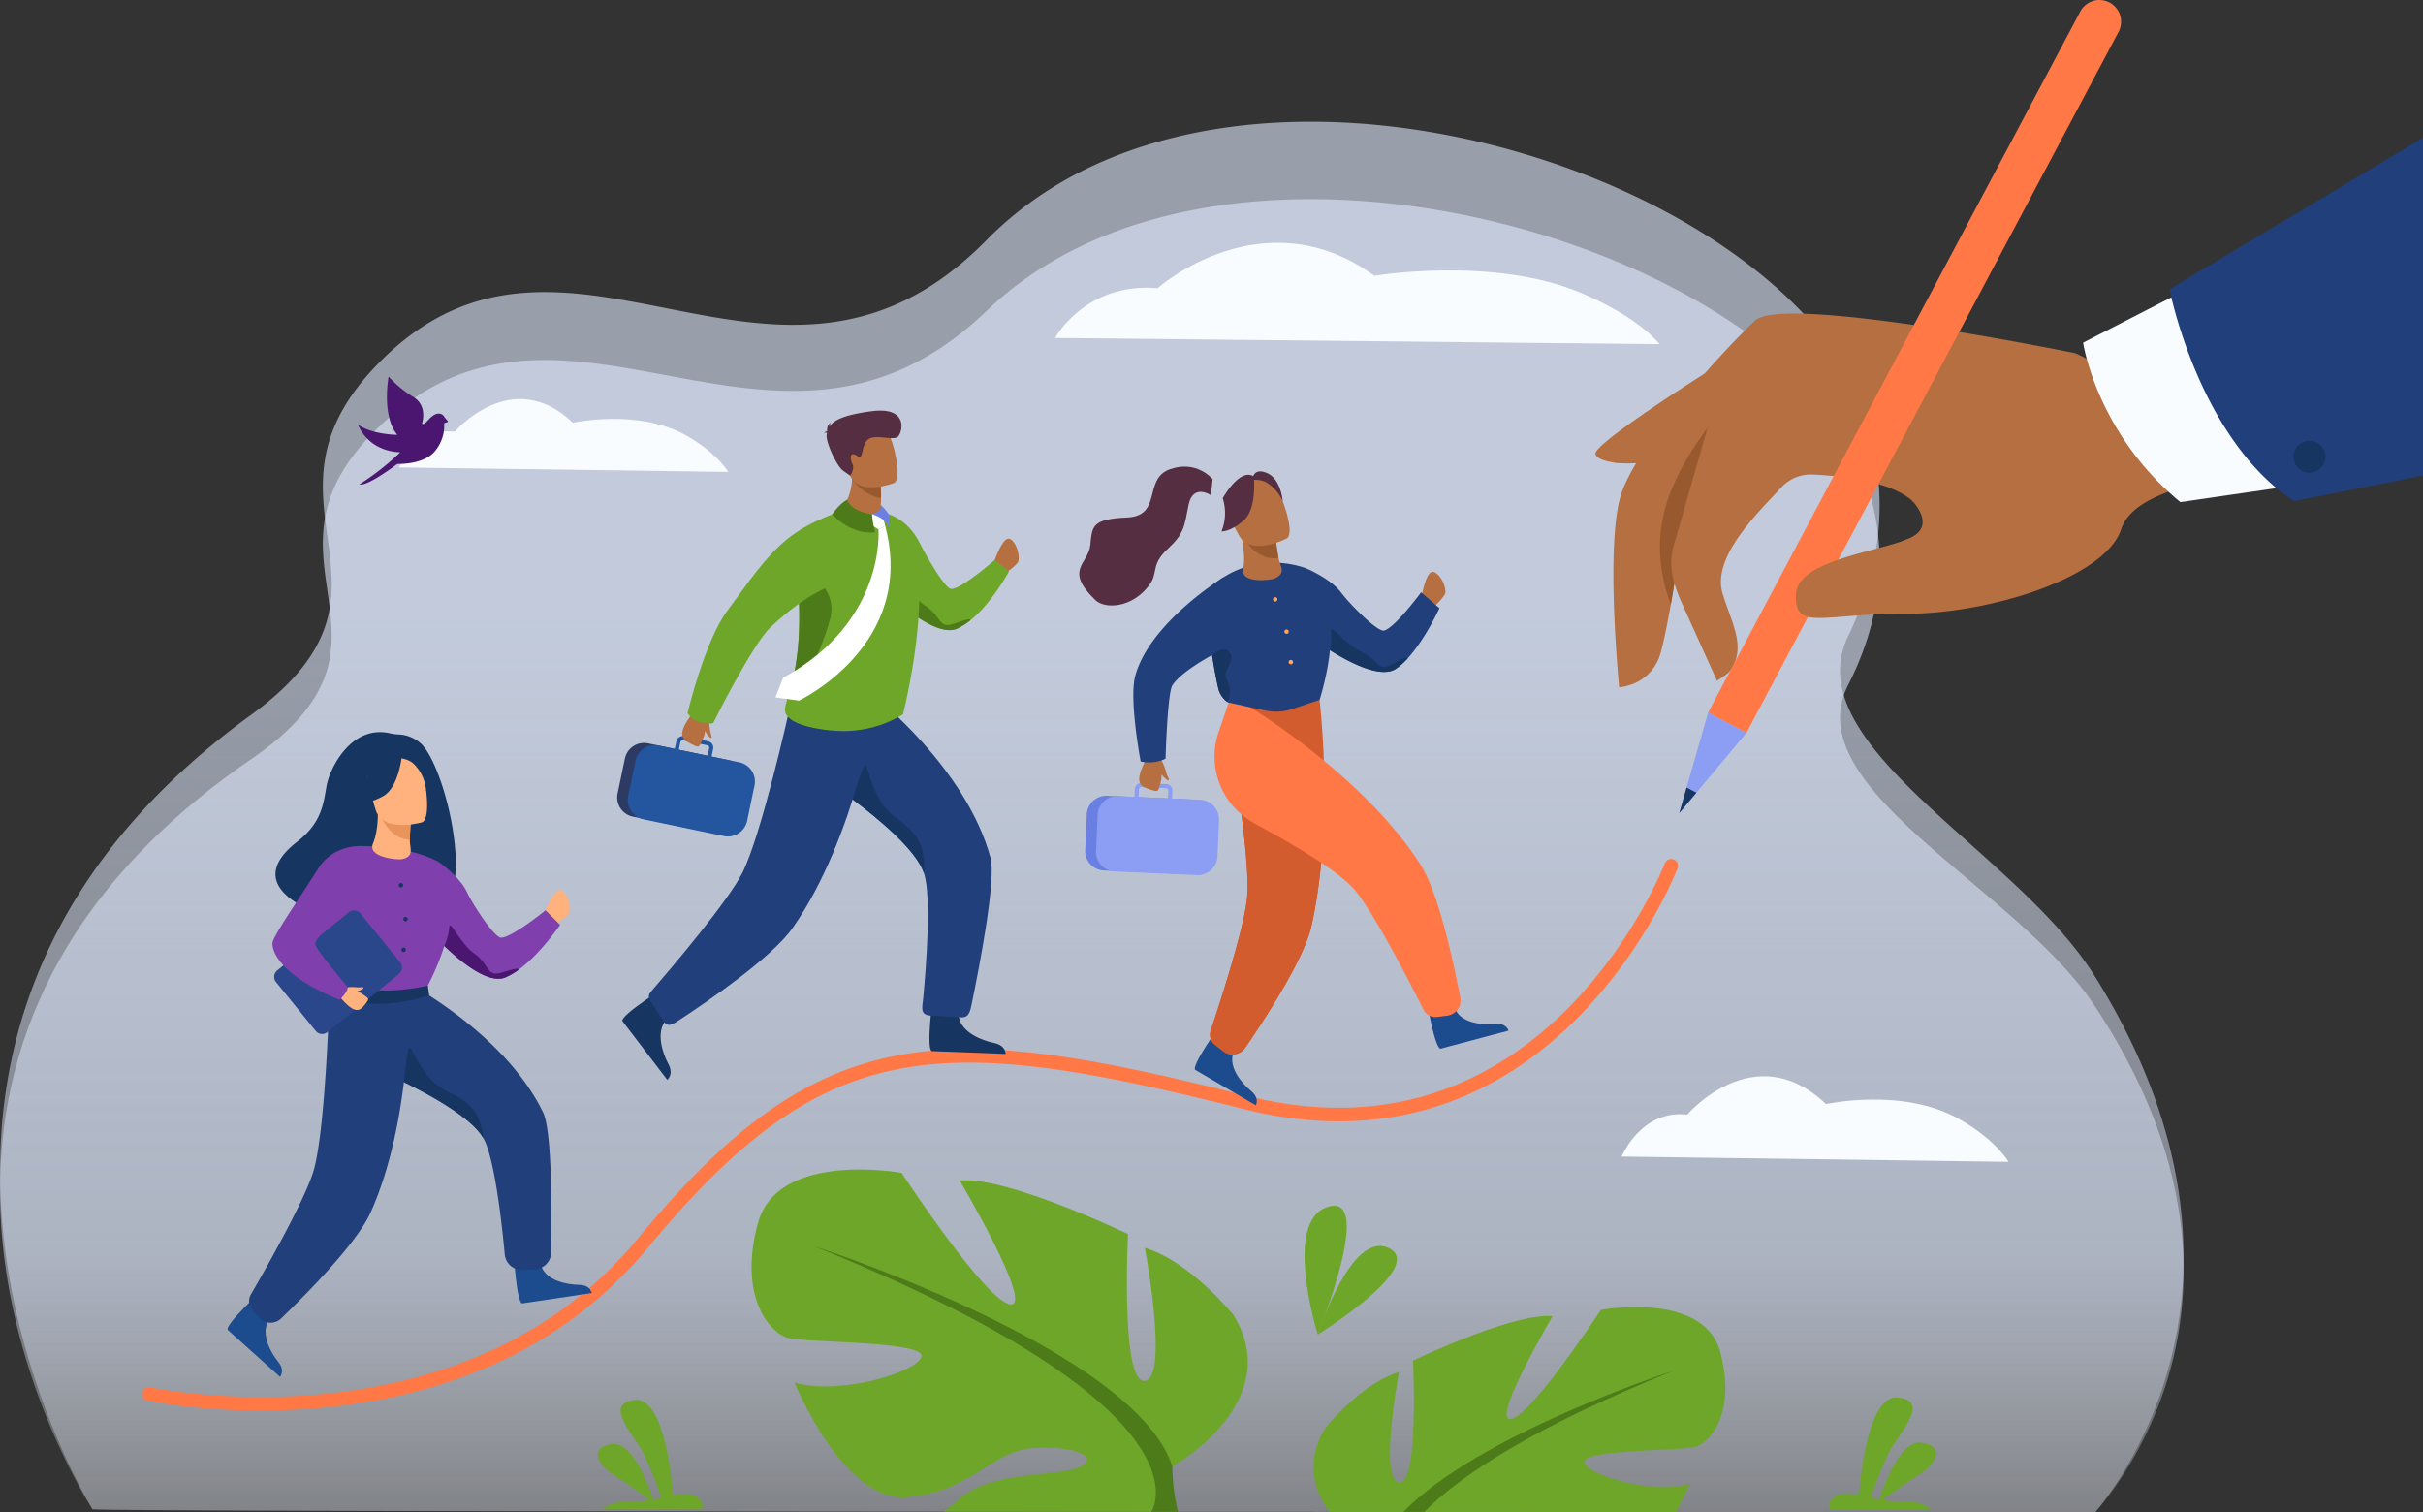 <svg xmlns="http://www.w3.org/2000/svg" xmlns:xlink="http://www.w3.org/1999/xlink" width="1104.307" height="689.084" viewBox="0 0 1104.307 689.084"><rect x="0" y="0" width="1104.307" height="689.084" fill="#333333" stroke="none"/><defs><style>.a{opacity:0.588;mix-blend-mode:multiply;isolation:isolate;fill:url(#a);}.b{fill:#f8fcff;}.c{fill:#b56f40;}.d{fill:#99592e;}.e{fill:#8c9df4;}.f{fill:#ff7846;}.g{fill:#163560;}.h{fill:#213f7a;}.i{fill:#2c3a64;}.j{fill:#23569e;}.k{fill:#6ea629;}.l{fill:#4d7b1a;}.m{fill:#552e41;}.n{fill:#fff;}.o{fill:#6980e2;}.p{fill:#1c4b8e;}.q{fill:#d35c2f;}.r{fill:#ffa561;}.s{fill:#ffb27d;}.t{fill:#7f3fad;}.u{fill:#e8945b;}.v{fill:#2b478b;}.w{fill:#4a1670;}</style><linearGradient id="a" x1="0.5" y1="0.362" x2="0.5" y2="1.204" gradientUnits="objectBoundingBox"><stop offset="0" stop-color="#dfe9fd"/><stop offset="0.532" stop-color="#dfe9fd" stop-opacity="0.776"/><stop offset="1" stop-color="#fff" stop-opacity="0"/></linearGradient></defs><g transform="translate(-17002.576 3040.358)"><path class="a" d="M1148.908,857.646c-15.95,0-90.784.016-191.281,0-35.507,0-74.221,0-114.673-.02q-4.755.006-9.543,0-16.658-.006-33.653-.008c-22.727-.007-45.825-.015-69.044-.027q-6.067,0-12.147,0h-.046c-31.474-.016-63.108-.032-94.291-.055-203.478-.145-388.16-.456-388.389-1.121l-.083-.181a.932.932,0,0,1-.083-.264c-.329-.716-131.576-201.509,72.468-341.289,79.832-54.692-5-90.8,58.488-151.682,72.959-69.97,152.583,7.43,233.711-24.294,14.337-5.6,28.721-14.617,43.121-28.451a158.211,158.211,0,0,1,26.5-20.455c29.51-18.312,64.805-27.279,100.022-29.746,90.65-6.337,192.669,29.305,245.316,81.4,10.6,10.487,58.8,64.766,20.8,139.374-23.985,47.1,76.508,92.089,112.215,145.877C1239.109,763.46,1149.733,855.864,1148.908,857.646Z" transform="translate(16808.75 -3208.928)"/><path class="a" d="M1148.908,892.926c-15.95,0-90.784.016-191.281,0-35.507,0-74.221,0-114.673-.021q-4.755.006-9.543,0-16.658-.006-33.653-.009c-22.727-.008-45.825-.016-69.044-.029q-6.067,0-12.147,0h-.046c-31.474-.017-63.108-.034-94.291-.058-203.478-.154-388.16-.483-388.389-1.187l-.083-.192a1.028,1.028,0,0,1-.083-.279c-.329-.758-131.576-213.391,72.468-361.413,79.832-57.917-5-96.153,58.488-160.626,72.959-74.1,152.583,7.869,233.711-25.726,14.337-5.932,28.721-15.479,43.121-30.129a159.684,159.684,0,0,1,26.5-21.661c29.51-19.392,64.805-28.888,100.022-31.5,90.65-6.711,192.669,31.033,245.316,86.2,10.6,11.105,58.8,68.585,20.8,147.593-23.985,49.878,76.508,97.519,112.215,154.478C1239.109,793.187,1149.733,891.039,1148.908,892.926Z" transform="translate(16808.75 -3244.209)"/><path class="b" d="M1358.164,436.292s13.778-25.514,46.725-22.679c0,0,47.833-42.525,98.84-5.67,0,0,54.221-9.132,94.375,7.907,26.772,11.36,35.615,23.277,35.615,23.277Z" transform="translate(16125.262 -3322.629)"/><path class="b" d="M634.05,596.544s7.505-18.33,25.452-16.294c0,0,26.056-30.552,53.841-4.073,0,0,29.535-6.561,51.409,5.681,14.584,8.161,19.4,16.723,19.4,16.723Z" transform="translate(16550.33 -3423.87)"/><path class="b" d="M1983.427,1349.308s8.816-21.533,29.9-19.14c0,0,30.609-35.889,63.249-4.785,0,0,34.7-7.707,60.391,6.673,17.132,9.588,22.79,19.646,22.79,19.646Z" transform="translate(15758.222 -3862.56)"/><path class="c" d="M2004.365,537.147s.576,27.161-12.952,35.454a40.887,40.887,0,0,1-16.971,5.238,48.714,48.714,0,0,1-12.345-.259c-4.372-.719-7.356-2.115-7.554-3.823C1953.945,568.953,2004.365,537.147,2004.365,537.147Z" transform="translate(15775.179 -3407.297)"/><path class="c" d="M1985.188,610.9a48.714,48.714,0,0,1-12.345-.258c4.143-3.227,19.582-14.863,27.831-17.007C2007.159,591.947,1994.914,603.693,1985.188,610.9Z" transform="translate(15764.433 -3440.362)"/><path class="c" d="M2184.865,489.116s24.485,10.765,25.623,21.406-26.748,34.319-62.793,46.219-93.036-48.051-93.036-48.051c.059,3.544-14.267,19.151-27.418,33.127-11.327,12.034-21.783,22.867-21.451,23.766.475,1.29-2.21,20.737-5.278,38.034-1.592,8.921-3.281,17.265-4.693,22.252a20.916,20.916,0,0,1-14.671,14.682,20.406,20.406,0,0,1-4.178.843s-1.2-12.142-1.979-27.789c-1.025-20.49-1.3-46.975,2.81-59.995,7.24-22.977,47.917-67.078,61.108-79.355S2184.865,489.116,2184.865,489.116Z" transform="translate(15763.553 -3368.506)"/><path class="d" d="M2071.106,540.049c2.115-.633-4.981,19.361-13.713,42.253-11.327,12.034-21.783,22.867-21.451,23.766.475,1.29-2.21,20.737-5.278,38.034-2.686-7.468-9.286-26.69-.677-49.71C2040.76,565.571,2066.209,541.521,2071.106,540.049Z" transform="translate(15733.401 -3408.992)"/><path class="c" d="M2065.673,504.815l138.06,27.434s-18.7,65.5-58.476,68.727c-2.779.224-5.808-5.08-.571-6.838,15.14-5.082,4.751-16.845,2.534-18.626-10.544-8.477-32.13-10.713-44.568-11.284a18.35,18.35,0,0,0-14.348,5.924c-10.552,11.485-31.847,31.651-26.674,48.429,4.284,13.9,10.793,24.112,3.586,34.871-1.162,1.735-6.178,4.764-6.178,4.764l-16.157-35.74c-4.342-9.735-5.97-17.44-3.57-25.806Z" transform="translate(15726.065 -3388.317)"/><g transform="translate(17767.926 -2715.651)"><path class="e" d="M2060.216,911.253l17.455,9.266-22.831,27.3-7.782,9.293,3.337-11.653Z" transform="translate(-2047.058 -911.253)"/></g><g transform="translate(17781.084 -3040.358)"><path class="f" d="M2078.92,449.708l169.59-319.466a9.881,9.881,0,0,1,17.455,9.266l-169.59,319.466Z" transform="translate(-2078.92 -125)"/></g><g transform="translate(17767.926 -2681.443)"><path class="g" d="M2050.395,994.085l4.445,2.36-7.782,9.293Z" transform="translate(-2047.058 -994.085)"/></g><path class="c" d="M2321.072,544.528l4.844,3.144,31.686,20.557,29.815,19.35.014.012s-56.173,2.633-63.385,24.832-60.262,38.692-98.49,38.573c-24.268-.069-38.07,3.237-44.709,1.284-3.832-1.132-5.292-4-5-10.269a10.214,10.214,0,0,1,2.522-6.156c9.752-11.826,44.853-14.76,52.635-21.278,2.209-1.849,8.782-7.038,17.441-13.781,17.188-13.43,42.578-33.062,58.33-45.235C2315.344,548.939,2321.072,544.528,2321.072,544.528Z" transform="translate(15645.288 -3411.629)"/><path class="b" d="M2603.8,364.977,2627.218,481.6l-46.392,6.743-43.783,6.364q-2.822-2.326-5.409-4.714a130.092,130.092,0,0,1-19.3-22.268c-1.526-2.219-2.933-4.422-4.235-6.583a132.725,132.725,0,0,1-8.352-16.349,121.1,121.1,0,0,1-5.379-15.4v0a71.08,71.08,0,0,1-1.656-7.353v0l40.206-20.654Z" transform="translate(15459.262 -3306.229)"/><path class="h" d="M2703.6,277.05V430.987l-58.813,11.689a85.849,85.849,0,0,1-7.981-5.949c-2.341-1.953-4.578-4.024-6.719-6.186-24.527-24.747-36.177-61.416-40.251-77.016-.375-1.437-.687-2.7-.937-3.757-.566-2.374-.825-3.707-.825-3.707Z" transform="translate(15403.281 -3254.615)"/><path class="g" d="M2725.044,620.112a7.285,7.285,0,1,1,8.577,5.708A7.285,7.285,0,0,1,2725.044,620.112Z" transform="translate(15322.961 -3450.879)"/><path class="f" d="M404.72,1324.254c-29.8,0-50.27-4.271-51.389-4.51a3.1,3.1,0,1,1,1.293-6.062c.354.075,35.963,7.488,80.991,2.783,26.357-2.755,50.743-9.063,72.481-18.75A186.165,186.165,0,0,0,576.607,1246c21.333-25.83,39.925-44.056,58.509-57.359,18.834-13.48,38.184-22.021,59.158-26.11,20.025-3.9,42.165-4.048,69.677-.453,23.087,3.016,50.147,8.625,90.482,18.754,31.167,7.826,60.536,7.139,87.294-2.041,21.413-7.346,41.256-20.129,58.977-37.992,30.294-30.537,43.976-65.654,44.111-66.005a3.1,3.1,0,0,1,5.787,2.22c-.569,1.483-14.293,36.7-45.5,68.151-18.4,18.545-39.044,31.832-61.366,39.49-27.912,9.576-58.467,10.312-90.816,2.189-40.09-10.067-66.938-15.635-89.775-18.619-26.83-3.5-48.338-3.381-67.688.392-39.708,7.741-72.757,31.3-114.074,81.332a192.33,192.33,0,0,1-70.872,53.472c-22.362,9.95-47.41,16.418-74.448,19.225A304.094,304.094,0,0,1,404.72,1324.254Z" transform="translate(16716.559 -3721.74)"/><g transform="translate(17283.873 -2701.754)"><path class="i" d="M918.852,986.126l-36.808-7.666a8.923,8.923,0,0,1-6.9-10.524l3.322-15.951a8.923,8.923,0,0,1,10.524-6.9l36.809,7.666a8.923,8.923,0,0,1,6.9,10.524l-3.322,15.951A8.923,8.923,0,0,1,918.852,986.126Z" transform="translate(-874.961 -944.902)"/></g><g transform="translate(17288.689 -2704.855)"><path class="j" d="M890.17,948.577l-3.36,16.135A8.947,8.947,0,0,0,889.4,973a8.774,8.774,0,0,0,2.478,1.675l0,0h0a8.751,8.751,0,0,0,1.844.6l36.743,7.651a8.954,8.954,0,0,0,10.562-6.92l3.363-16.137a8.958,8.958,0,0,0-6.922-10.563l-12.652-2.634.717-3.442a2.95,2.95,0,0,0-2.283-3.485l-1.387-.289-7.7-1.6-1.913-.4a2.949,2.949,0,0,0-3.485,2.283l-.717,3.442-7.329-1.528c-.29-.06-.578-.1-.865-.135a.008.008,0,0,1-.007,0h0a8.962,8.962,0,0,0-7.63,2.969v0A8.852,8.852,0,0,0,890.17,948.577Zm32.848-2.282-13.148-2.737.717-3.442a1.1,1.1,0,0,1,1.3-.851l3.3.688,6.057,1.26,1.634.341a1.127,1.127,0,0,1,.31.117,1.1,1.1,0,0,1,.543,1.185Z" transform="translate(-886.623 -937.394)"/></g><path class="c" d="M956.917,912.123s1.157,6.415-.72,10.3-1.33,4.768-5.287,2.678-7.659-3.792,1.054-14.839Z" transform="translate(16366.838 -3626.321)"/><path class="c" d="M969.849,911.58a27.676,27.676,0,0,1,1.732,6.693c.087,2.482,1.344,4.376.523,4.423s-3.067-3.656-3.067-3.656l-1.447-8.108Z" transform="translate(16354.537 -3626.715)"/><path class="c" d="M1290.355,730.666s4.105-12.591,7.414-11.063,5.015,9.043,3.428,10.982a26.369,26.369,0,0,1-4.808,4.056Z" transform="translate(16165.066 -3514.326)"/><path class="k" d="M1223.228,718.563s-8,14.681-17.465,22.157a31.353,31.353,0,0,1-5.951,3.809c-7.51,3.551-20.378-6.025-28.447-13.145v-.005c-4.329-3.817-7.274-6.93-7.274-6.93l4.294-31.977s8.617,2.282,13.888,12.6c3.432,6.714,11.933,21.713,14.868,21.456,5.1-.451,19.638-13.249,19.638-13.249Z" transform="translate(16239.188 -3498.475)"/><path class="l" d="M1216.1,782.7a31.342,31.342,0,0,1-5.952,3.809c-7.51,3.551-20.378-6.025-28.447-13.145v-.005a24.591,24.591,0,0,0,1.9-8.348c.126-4.439,4.97,6.733,12.042,11.325s5.928,10.222,12.164,8.2S1215.481,781.816,1216.1,782.7Z" transform="translate(16228.848 -3540.459)"/><path class="g" d="M899.819,1214.874s-19.78,12.337-19.216,15.22l20.481,26.8s3.1-2.357.505-7.193-5.831-14.331-1.184-19.891S899.819,1214.874,899.819,1214.874Z" transform="translate(16405.607 -3805.135)"/><path class="h" d="M1013.931,876.65s-9.417,62.877-38.454,104.481c-9.407,13.479-38.442,33.357-51.518,41.924-3.509,2.3-5.645,3.8-7.731.157l-5.765-8.822c-1.32-2.3-.335-3.324,1.4-5.334,8.633-9.995,33.947-39.772,40.585-52.848,8.727-17.192,21.373-74.1,21.373-74.1l22.9-18.921Z" transform="translate(16388.43 -3598.688)"/><path class="g" d="M1221.084,1225.6s-3.1,23.1-.518,24.508l33.708,1.3s.157-3.89-5.221-4.974-14.76-4.639-16.083-11.764S1221.084,1225.6,1221.084,1225.6Z" transform="translate(16206.638 -3811.433)"/><path class="h" d="M1174.1,1033.035c-.874,4.24-1.525,6.554-5.821,6l-13.47-.781c-4.416-.574-3.168-3.965-2.759-8.4,1.379-14.781,3.736-45.983.307-56.455-3.453-10.559-20.912-24.969-32.5-33.619-6.068-4.534-10.525-7.491-10.525-7.491l4.805-24.4,15.14-15.555s42.155,32.744,53.41,74.024C1185.35,976.116,1177.58,1016.184,1174.1,1033.035Z" transform="translate(16271.332 -3615.795)"/><path class="g" d="M1167.314,1018.686c-3.453-10.559-20.912-24.969-32.5-33.619,0,0,4.059-14.161,5.559-15.512s2.876,16.119,14.2,23.891S1167.9,1008.371,1167.314,1018.686Z" transform="translate(16256.371 -3661.084)"/><path class="k" d="M1113.853,780.81A52.186,52.186,0,0,1,1085,788.344c-7.441-.255-22.214-2.226-24.651-8.118-.572-1.383-.178-3.15.635-5.863,2.111-7.052,7.058-20.488,5.248-50.16a48.7,48.7,0,0,1,.126-7.792c1.459-14.637,9.758-23.375,17.831-26.281,19.688-7.089,26.363,2.413,26.363,2.413s8.8,6.836,10.248,21.26C1123.7,742.655,1113.853,780.81,1113.853,780.81Z" transform="translate(16300.245 -3495.558)"/><path class="l" d="M1062.269,815.419c2.111-7.052,7.058-20.488,5.248-50.16a48.7,48.7,0,0,1,.126-7.792h0c2.219-.212,4.885.968,7.433,2.613a16.47,16.47,0,0,1,6.872,18.357C1078.83,789.349,1072.617,806.25,1062.269,815.419Z" transform="translate(16298.959 -3536.614)"/><path class="k" d="M1024,687.919s-15.675,4.641-26.227,13.41c-10.119,8.409-16.8,18.625-27.219,32.705-10.139,13.7-17.95,46.353-17.95,46.353s1.949,3.153,4.467,3.87c5.954,1.7,7.259.652,7.259.652s17.6-35.368,25.774-43.256c11.143-10.752,28.321-23.029,40.7-21.373C1035.666,720.931,1024,687.919,1024,687.919Z" transform="translate(16363.334 -3495.802)"/><path class="c" d="M1118.435,662.369s10.133,3.139,19.289-.768c0,0,1.765-.953.282-2.933a29.194,29.194,0,0,0,.1-3.165,45.979,45.979,0,0,0-.118-5.091l-6.84-4.328-6.49-4.148C1126.51,655.282,1118.435,662.369,1118.435,662.369Z" transform="translate(16265.988 -3468.81)"/><path class="d" d="M1134.524,652.965s4.922,7.131,13.031,8.434c.069-3.264-.189-6.6-.189-6.6l-6.768-2.823Z" transform="translate(16256.544 -3474.706)"/><path class="c" d="M1145.627,620.661s-16.253,6.312-20.021-3.7-8.4-15.946,1.815-20.4,13.684-1.384,15.768,1.652S1149.758,618.761,1145.627,620.661Z" transform="translate(16264.354 -3440.858)"/><path class="m" d="M1104.647,588.363c-.19-.143-.572-.21-1.366-.087a3.251,3.251,0,0,1,1.378-.722c-.067-1.126.106-3.179,1.884-4.045a2.4,2.4,0,0,0-.782,1.939c1.7-2.693,6.018-5.3,19.136-7.012,17.287-2.252,13.985,9.819,12.057,11.582s-8.22-.624-12.253.569-3.56,7.284-4.78,8.391-.976-.446-3.039-.9-1.582,2.7-.609,4.618-1.049,5.135-1.049,5.135l-3.209-2.263c-3.209-2.263-8.193-13.666-7.542-16.459C1104.532,588.864,1104.588,588.614,1104.647,588.363Z" transform="translate(16274.883 -3431.37)"/><path class="n" d="M1096.528,706.891s3.633,41.932-43.431,67.618l-3.531,8.967,10.758,1.452s53.712-25.365,39.258-79.646Z" transform="translate(16306.416 -3505.995)"/><path class="n" d="M1153.048,691.815l-2.266.811.845,3.364,4.317,2.7,3.056-1.61-1.172-4.668-2.764-1.1Z" transform="translate(16247 -3497.793)"/><path class="l" d="M1119.023,676.511s-2.791,1.072-6.86,6.637c0,0,8.509,9.571,19.626,8.161a37.184,37.184,0,0,1-1.411-8.18S1121.057,682.215,1119.023,676.511Z" transform="translate(16269.669 -3489.106)"/><path class="o" d="M1156.269,686.615s5.967,1.472,7.451,5.729c0,0,1.212-3.694.073-5.755a18.55,18.55,0,0,0-3.578-4.138S1161.063,685.066,1156.269,686.615Z" transform="translate(16243.779 -3492.593)"/><path class="p" d="M1523.937,1256.337s-12.954,18-11.417,20.331l27.7,16.194s1.876-3.193-2.151-6.513-10.306-10.507-8.224-17.078S1523.937,1256.337,1523.937,1256.337Z" transform="translate(16034.726 -3829.475)"/><path class="q" d="M1579.136,877.462a394.945,394.945,0,0,1,1.915,55.988c-.568,15.131-2.154,31.614-5.628,47.129-3.415,15.258-21.787,43.235-30.2,55.494a6.926,6.926,0,0,1-9.969,1.54l-3.74-2.909a5.94,5.94,0,0,1-1.985-6.584c3.986-11.913,15.515-47.258,16.634-61.158.929-11.518-2.464-37.473-5.1-55.1-1.55-10.351-2.839-17.833-2.839-17.833l14.4-30.572Z" transform="translate(16024.85 -3598.85)"/><path class="q" d="M1581.052,1002.253c-.568,15.131-2.154,31.614-5.628,47.129-3.415,15.258-21.787,43.235-30.2,55.493a6.926,6.926,0,0,1-9.969,1.541l-3.74-2.909a5.94,5.94,0,0,1-1.985-6.584c3.986-11.913,15.515-47.258,16.634-61.158.929-11.518-2.464-37.474-5.1-55.1l26.119,7.152Z" transform="translate(16024.85 -3667.653)"/><path class="c" d="M1762.352,768.215s2.037-13.085,5.547-12.108,6.4,8.124,5.142,10.291a26.39,26.39,0,0,1-4.1,4.774Z" transform="translate(15887.996 -3535.8)"/><path class="p" d="M1768.1,1227.833s3.626,21.876,6.365,22.432l31.015-8.222s-.941-3.581-6.135-3.067-14.717-.1-17.907-6.212S1768.1,1227.833,1768.1,1227.833Z" transform="translate(15884.623 -3812.689)"/><path class="f" d="M1550.37,902.5s51.807,31.2,77.772,71.877c8.411,13.179,15.29,45.935,18.049,60.545a6.929,6.929,0,0,1-5.935,8.158l-4.7.6a5.951,5.951,0,0,1-6.072-3.235c-5.634-11.229-22.565-44.325-31.633-54.924-7.366-8.609-28.964-21.154-44.4-29.484a46.689,46.689,0,0,1-4.99-3.114,34.479,34.479,0,0,1-12.368-39.231l4.542-13.247Z" transform="translate(16021.92 -3620.557)"/><path class="h" d="M1578.573,771.234c3.826,13.254-3.951,37.252-3.951,37.252l-12.711,4.226a22.448,22.448,0,0,1-11.754.655h0l-16.966-3.611a3.028,3.028,0,0,1-.744-.4,11.181,11.181,0,0,1-3.523-4.651c-.595-1.26-2.242-9.894-3.3-16.63l0-.006c-.413-2.616-.735-4.95-.871-6.447-.709-7.851-3.1-5.968-3.23-5.862l2.184-17.618c21.581-20.073,45.535-9.289,45.535-9.289A102.668,102.668,0,0,1,1578.573,771.234Z" transform="translate(16029.364 -3529.875)"/><g transform="translate(17568.625 -2794.844)"><path class="c" d="M1565.014,733.247c.683-3.271.548-8.032-.545-13.753l.862.008,14.5.15s.506,4.458,1.273,8.6c.006.035.012.069.019.1.657,3.6,3.782,6.755-1.724,9.264C1577.7,738.4,1563.579,740.117,1565.014,733.247Z" transform="translate(-1564.469 -719.494)"/></g><g transform="translate(17569.488 -2794.836)"><path class="d" d="M1581.053,719.663s.506,4.458,1.273,8.6c-7.864,1.245-13.335-5.116-15.77-8.754Z" transform="translate(-1566.557 -719.514)"/></g><g transform="translate(17560.646 -2822.606)"><path class="c" d="M1573.537,679.9s-16.666,8.768-21.967-1.7-11.021-16.378-.6-22.418,14.523-3.1,17.142-.041S1577.735,677.349,1573.537,679.9Z" transform="translate(-1545.15 -652.271)"/></g><g transform="translate(17559.283 -2823.962)"><path class="m" d="M1556.552,649.735s1.6,14.606-4.541,19.99-10.163,5.039-10.163,5.039a22.405,22.405,0,0,0,.572-15.119S1550.128,645.643,1556.552,649.735Z" transform="translate(-1541.848 -648.986)"/></g><g transform="translate(17573.352 -2825.503)"><path class="m" d="M1575.912,649.119s4.056-.448,6.718,1.331a18.959,18.959,0,0,1,7.127,8.463s-.75-10.1-7.032-12.853C1576.063,643.139,1575.912,649.119,1575.912,649.119Z" transform="translate(-1575.912 -645.256)"/></g><path class="h" d="M1697.078,770.811s-6.31,13.942-14.451,22.836a31.343,31.343,0,0,1-5.265,4.713c-6.844,4.708-21.08-2.685-30.185-8.421l0-.005c-4.884-3.074-8.289-5.676-8.289-5.676l-1.8-31.3s10.552,4.606,15.094,10.616,16.81,18.159,19.666,17.434c4.965-1.262,16.89-17.454,16.89-17.454Z" transform="translate(15961.532 -3533.985)"/><path class="r" d="M1598.8,785.367a1,1,0,1,1,1.272.612A1,1,0,0,1,1598.8,785.367Z" transform="translate(15984.034 -3552.227)"/><path class="r" d="M1611.284,820.983a1,1,0,1,1,1.272.612A1,1,0,0,1,1611.284,820.983Z" transform="translate(15976.708 -3573.134)"/><path class="r" d="M1616.022,854.588a1,1,0,1,1,1.272.612A1,1,0,0,1,1616.022,854.588Z" transform="translate(15973.928 -3592.86)"/><path class="g" d="M1696.973,832.519a31.329,31.329,0,0,1-5.265,4.713c-6.844,4.708-21.08-2.685-30.185-8.421l0-.005a24.578,24.578,0,0,0,.536-8.544c-.586-4.4,5.984,5.85,13.7,9.251s7.488,9.141,13.319,6.142S1696.218,831.741,1696.973,832.519Z" transform="translate(15947.186 -3572.856)"/><g transform="translate(17497.152 -2677.698)"><path class="o" d="M1437.464,1038.889l-37.561-1.674a8.923,8.923,0,0,1-8.492-9.284l.726-16.278a8.923,8.923,0,0,1,9.284-8.492l37.561,1.674a8.923,8.923,0,0,1,8.492,9.284l-.726,16.277A8.923,8.923,0,0,1,1437.464,1038.889Z" transform="translate(-1391.402 -1003.153)"/></g><g transform="translate(17502.096 -2683.504)"><path class="e" d="M1404.116,1003.61l-.733,16.465a8.948,8.948,0,0,0,3.887,7.765,8.789,8.789,0,0,0,2.715,1.256h.007a8.743,8.743,0,0,0,1.916.3l37.494,1.669a8.955,8.955,0,0,0,9.318-8.523l.735-16.467a8.959,8.959,0,0,0-8.525-9.319l-12.91-.574.157-3.513a2.95,2.95,0,0,0-2.812-3.075l-1.416-.064-7.853-.349-1.951-.086a2.948,2.948,0,0,0-3.074,2.812l-.157,3.513-7.479-.335c-.3-.013-.586-.01-.875,0a.008.008,0,0,1-.007,0h0a8.963,8.963,0,0,0-7.057,4.153v0A8.852,8.852,0,0,0,1404.116,1003.61Zm32.059-7.511-13.417-.6.157-3.513a1.1,1.1,0,0,1,1.148-1.049l3.369.15,6.181.273,1.668.075a1.136,1.136,0,0,1,.325.066,1.1,1.1,0,0,1,.726,1.083Z" transform="translate(-1403.375 -989.093)"/></g><path class="c" d="M1459.911,961.479s2.169,6.147.938,10.28-.549,4.92-4.79,3.49-8.168-2.517-1.336-14.816Z" transform="translate(16070.754 -3655.773)"/><path class="c" d="M1470.378,960.085a27.666,27.666,0,0,1,2.781,6.329c.483,2.436,2.027,4.1,1.225,4.282s-3.613-3.118-3.613-3.118l-2.727-7.771Z" transform="translate(16060.761 -3655.406)"/><path class="h" d="M1485.588,762.179s-33.581,20.595-40.168,44.929c-2.889,10.672,2.477,38.975,2.477,38.975a17.537,17.537,0,0,0,11.348-1.263s.854-30.014,3.118-33.468c5.262-8.029,25.192-17.449,25.192-17.449Z" transform="translate(16074.541 -3539.395)"/><path class="g" d="M1538.044,855.246c1.744,2.875,2.182,7.705.228,10.352a11.182,11.182,0,0,1-3.523-4.651c-.595-1.26-2.242-9.894-3.3-16.63l0-.006c.176-.15,5.58-4.831,8.14-1.108C1542.192,846.986,1535.875,851.67,1538.044,855.246Z" transform="translate(16023.539 -3586.115)"/><path class="m" d="M1445.692,645.645s-7.246-8.892-19.529-4.489-3.24,21.24-19.454,21.969-15.895,3.993-16.783,12.642-12.176,11.063,2.382,25.06c4.154,3.994,16.554,3.814,24.563-6.957,4.139-5.565.513-9.141,8.213-16.3s7.661-10.192,9.634-20.151,10.209-4.45,10.209-4.45Z" transform="translate(16109.557 -3467.634)"/><path class="s" d="M794.358,1117.913s4.631-12.407,7.872-10.742,4.631,9.246,2.964,11.117a26.386,26.386,0,0,1-4.974,3.851Z" transform="translate(16456.227 -3741.821)"/><path class="p" d="M460.283,1549.874S443.97,1564.893,445,1567.489l23.871,21.441s2.48-2.75-.8-6.812-7.978-12.367-4.615-18.383S460.283,1549.874,460.283,1549.874Z" transform="translate(16661.332 -4001.787)"/><path class="h" d="M541.629,1196.656s2.286,60.432-17.519,104.441c-6.416,14.257-30.05,37.958-40.761,48.271a6.93,6.93,0,0,1-10.076-.5l-3.077-3.6a5.949,5.949,0,0,1-.62-6.852c6.307-10.865,24.716-43.162,28.615-56.554,5.126-17.609,6.91-73.032,6.91-73.032l18.07-21.724Z" transform="translate(16647.354 -3788.835)"/><path class="p" d="M760.752,1507.682s1.178,22.142,3.838,23l31.736-4.732s-.539-3.664-5.757-3.728-14.615-1.734-17.108-8.16S760.752,1507.682,760.752,1507.682Z" transform="translate(16475.955 -3977.019)"/><path class="h" d="M690.838,1331.362a7.87,7.87,0,0,1-7.42,7.72l-5.463.316a7.876,7.876,0,0,1-8.289-7.123c-1.317-14.059-4.616-43.64-9.668-52.823-5.09-9.261-23.95-19.651-36.3-25.693-6.471-3.168-11.159-5.145-11.159-5.145l.188-23.657,11.408-17.209s45.177,23.172,62.975,59.772C691.319,1276.175,691.123,1315,690.838,1331.362Z" transform="translate(16562.961 -3800.952)"/><path class="g" d="M563.671,937.765a15.964,15.964,0,0,0-9.484-3.737,22.566,22.566,0,0,1-4.169-.545c-17.85-4.044-27.606,16.419-28.92,24.09-1.372,7.988-2.223,16.7-13.18,25.183-31.651,24.51,21.5,36.848,21.5,36.848,5.361-23.7,32.086-9.131,30.339-6.978C594.5,1028.943,576.794,948.422,563.671,937.765Z" transform="translate(16630.277 -3639.646)"/><path class="t" d="M548.191,1082.739a127.757,127.757,0,0,0-2.54,14.611c-.605,5.337,3.508,13.343,3.962,15.225,1.139,4.721,3.16,5.808,3.16,5.808l15.891,6.954,5.588,2.443,19.359-2.3s12.451-21.94,11.374-35.7a102.733,102.733,0,0,0-4.628-23.8s-11.62-7.093-34.355-7.258Z" transform="translate(16602.258 -3713.478)"/><g transform="translate(17172.225 -2669.548)"><path class="s" d="M604.977,1036.468c1.328-3.066,2.154-7.757,2.236-13.581l.843.181,14.17,3.066s-.4,4.469-.486,8.685c0,.035,0,.07,0,.1-.082,3.661,2.344,7.379-3.554,8.727C616.36,1044.068,602.188,1042.908,604.977,1036.468Z" transform="translate(-604.615 -1022.887)"/></g><g transform="translate(17175.666 -2669.367)"><path class="u" d="M627.117,1026.392s-.4,4.469-.486,8.685c-7.953-.364-12.031-7.7-13.684-11.751Z" transform="translate(-612.947 -1023.326)"/></g><g transform="translate(17170.188 -2695.346)"><path class="s" d="M624.332,990.2s-18.09,5.231-21.175-6.084-7.5-18.262,3.923-22.08,14.85-.115,16.8,3.412S628.958,988.546,624.332,990.2Z" transform="translate(-599.678 -960.42)"/></g><g transform="translate(17166.346 -2697.594)"><path class="g" d="M609.822,956.314s-1.372,14.63-8.474,18.666-10.97,2.888-10.97,2.888a22.4,22.4,0,0,0,3.605-14.693S604.354,951.012,609.822,956.314Z" transform="translate(-590.378 -954.976)"/></g><g transform="translate(17184.85 -2697.99)"><path class="g" d="M635.183,957.164s4.064.378,6.312,2.656a18.96,18.96,0,0,1,5.277,9.725s1.3-10.043-4.3-14.006C636.536,951.337,635.183,957.164,635.183,957.164Z" transform="translate(-635.183 -954.016)"/></g><path class="t" d="M726.99,1104.933s-9.045,13.319-18.811,20.391a31.349,31.349,0,0,1-6.107,3.556c-7.652,3.233-20.107-6.876-27.87-14.328v-.005c-4.165-3.995-6.976-7.229-6.976-7.229l4.536-31.017s9.408,6.637,12.647,13.439,12.808,21.172,15.751,21.038c5.118-.236,20.2-12.479,20.2-12.479Z" transform="translate(16530.857 -3723.79)"/><path class="g" d="M614.726,1212.665s-19.77,4.894-32.827.259l-3.222,5.919s12.933,5.707,36.657-1.681Z" transform="translate(16582.836 -3803.839)"/><path class="v" d="M497.224,1162.325l18.106,22.288a3.757,3.757,0,0,0,5.285.547l32.66-26.531a3.757,3.757,0,0,0,.547-5.285l-18.106-22.288a3.756,3.756,0,0,0-5.284-.547l-32.66,26.532A3.757,3.757,0,0,0,497.224,1162.325Z" transform="translate(16631.145 -3755.117)"/><path class="s" d="M571.334,1216.676s5.226.117,7.977,2.213,3.535,1.808,1.259,4.583-4.2,5.412-11.492-3.2Z" transform="translate(16588.473 -3806.193)"/><path class="s" d="M571.764,1214.563a22.186,22.186,0,0,1,5.536-.291c1.964.329,3.654-.356,3.559.3s-3.364,1.825-3.364,1.825l-6.6-.159Z" transform="translate(16587.406 -3804.725)"/><path class="t" d="M536.01,1058.661s-13.329-1.366-20.51,10.027-20.34,30.33-20.943,33.8,2.89,15.08,30.553,26.218c0,0,3.512-3.221,3.761-5.724,0,0-15.253-17.912-14.892-19.7.683-3.39,4.314-7.391,22.8-20.4C541.8,1079.333,536.01,1058.661,536.01,1058.661Z" transform="translate(16632.252 -3713.405)"/><path class="g" d="M633.874,1100.588a1,1,0,1,1,1.123.856A1,1,0,0,1,633.874,1100.588Z" transform="translate(16550.439 -3737.383)"/><path class="g" d="M638.925,1137.987a1,1,0,1,1,1.123.856A1,1,0,0,1,638.925,1137.987Z" transform="translate(16547.475 -3759.336)"/><path class="g" d="M636.8,1171.857a1,1,0,1,1,1.123.855A1,1,0,0,1,636.8,1171.857Z" transform="translate(16548.725 -3779.219)"/><path class="g" d="M675.858,1322.7c-5.09-9.261-23.95-19.651-36.3-25.693,0,0,1.3-13.952,2.461-15.48s5.531,14.559,17.486,19.828S674.586,1312.961,675.858,1322.7Z" transform="translate(16547.1 -3844.205)"/><path class="w" d="M718.1,1166.519a31.361,31.361,0,0,1-6.107,3.556c-7.652,3.233-20.107-6.876-27.87-14.328v-.005a24.6,24.6,0,0,0,2.246-8.261c.312-4.43,4.682,6.936,11.556,11.82s5.493,10.462,11.809,8.7S717.511,1165.6,718.1,1166.519Z" transform="translate(16520.941 -3764.984)"/><path class="k" d="M1215.031,1551l-8.547,18.312s0,0,0,0q-.518,1.106-1.075,2.308c-31.474-.017-63.108-.033-94.291-.058,2.312-2.016,4.961-4.182,7.706-6.519,14.641-12.447,45.316-9.164,54.377-14.046s-4.182-9.76-22.306-8.365-27.189,19.52-56.468,22.307-51.59-52.286-51.59-52.286c20.219,6.277,56.468-4.878,57.863-11.851s-52.285-6.274-60.65-8.364-23.006-18.824-13.942-52.286,65.528-23.006,65.528-23.006,38.344,58.559,49.5,59.954-23.006-56.468-23.006-56.468c21.611-2.091,76.683,24.4,76.683,24.4s-3.482,68.319,7.669,66.924,0-60.65,0-60.65c20.916,6.274,40.435,30.675,40.435,30.675C1267.317,1521.726,1215.031,1551,1215.031,1551Z" transform="translate(16321.863 -3922.97)"/><path class="l" d="M1258.413,1621.424q-6.067,0-12.146,0a12.647,12.647,0,0,0,1.029-2.308.013.013,0,0,0,0-.016c3.662-10.722,5.707-53.84-154.528-118.667,3.353,1.091,146.535,48.007,163.072,100.368A90.587,90.587,0,0,0,1258.413,1621.424Z" transform="translate(16281.051 -3972.761)"/><path class="k" d="M1817.19,1631.206c-6.943,1.733-51.49,1.154-50.332,6.939s31.238,15.042,48.016,9.835a130.02,130.02,0,0,1-6.29,12.838c-35.507,0-74.221,0-114.673-.021q-4.755.006-9.543,0-16.658-.006-33.653-.009c-7.1-9.951-11.13-23.2-1.883-38.264,0,0,16.2-20.248,33.557-25.456,0,0-9.256,49.179,0,50.332s6.365-55.539,6.365-55.539,45.7-21.981,63.637-20.248c0,0-28.347,48.02-19.09,46.862s41.075-49.753,41.075-49.753,46.863-8.681,54.385,19.09S1824.13,1629.469,1817.19,1631.206Z" transform="translate(15957.793 -4012.097)"/><path class="l" d="M1865.5,1637.8c-64.174,25.96-96.986,47.725-113.423,64.3q-4.755.006-9.543,0C1776.839,1666.738,1863.9,1638.322,1865.5,1637.8Z" transform="translate(15899.631 -4053.404)"/><path class="k" d="M2258.6,1718.009H2212.75c-2.457-2.084,1.7-6.818,6.044-7.136a26.817,26.817,0,0,1,7,.828c.63-8.381,4.234-46.054,17.814-44.54,15.269,1.695,0,16.59-4.316,25.41a209.791,209.791,0,0,0-8.112,20.32c1.24.269,2.523.532,3.834.773,2.024-6.214,9.554-27.115,19.13-25.9,11.243,1.426,6.724,9.806-1.245,14.781-5.846,3.658-13.026,8.857-16.437,11.369a48.724,48.724,0,0,0,8.968.719C2253.281,1714.449,2257.114,1716.764,2258.6,1718.009Z" transform="translate(15624.034 -4070.611)"/><path class="k" d="M1639.524,1514.271s-16.321-52.244,4.908-58.262-4.908,58.262-4.908,58.262Z" transform="translate(15963.616 -3946.452)"/><path class="k" d="M1680.539,1500.988c17.25,8.547-32.457,39.35-32.457,39.35S1663.289,1492.441,1680.539,1500.988Z" transform="translate(15955.076 -3972.49)"/><path class="k" d="M855.787,1719.583h44.765c2.4-2.035-1.66-6.656-5.9-6.966a26.134,26.134,0,0,0-6.832.809c-.616-8.182-4.134-44.963-17.392-43.485-14.907,1.654,0,16.2,4.214,24.808a204.609,204.609,0,0,1,7.92,19.839c-1.21.262-2.463.52-3.743.755-1.976-6.067-9.328-26.473-18.677-25.285-10.977,1.392-6.565,9.574,1.215,14.43,5.708,3.572,12.717,8.648,16.048,11.1a47.583,47.583,0,0,1-8.755.7C860.981,1716.108,857.239,1718.367,855.787,1719.583Z" transform="translate(16421.475 -4072.242)"/><path class="w" d="M489.179,254.221s2.653-7.958-3.979-11.937A52.839,52.839,0,0,1,473.926,233s-3.316,17.905,3.979,26.526c0,0-11.274,0-17.905-4.642,0,0,3.979,11.937,19.231,12.6a117.326,117.326,0,0,1-18.568,14.589s1.989,1.989,17.242-9.284c0,0,11.679.483,16.922-5.562a18.3,18.3,0,0,0,4.442-13.016s1.048-.308,1.6-.555-.932-1.184-1.666-2.529a2.917,2.917,0,0,0-2.838-1.234c-.493,0-2.1.308-4.565,3.084S489.179,254.221,489.179,254.221Z" transform="translate(16705.76 -3101.715)"/></g></svg>